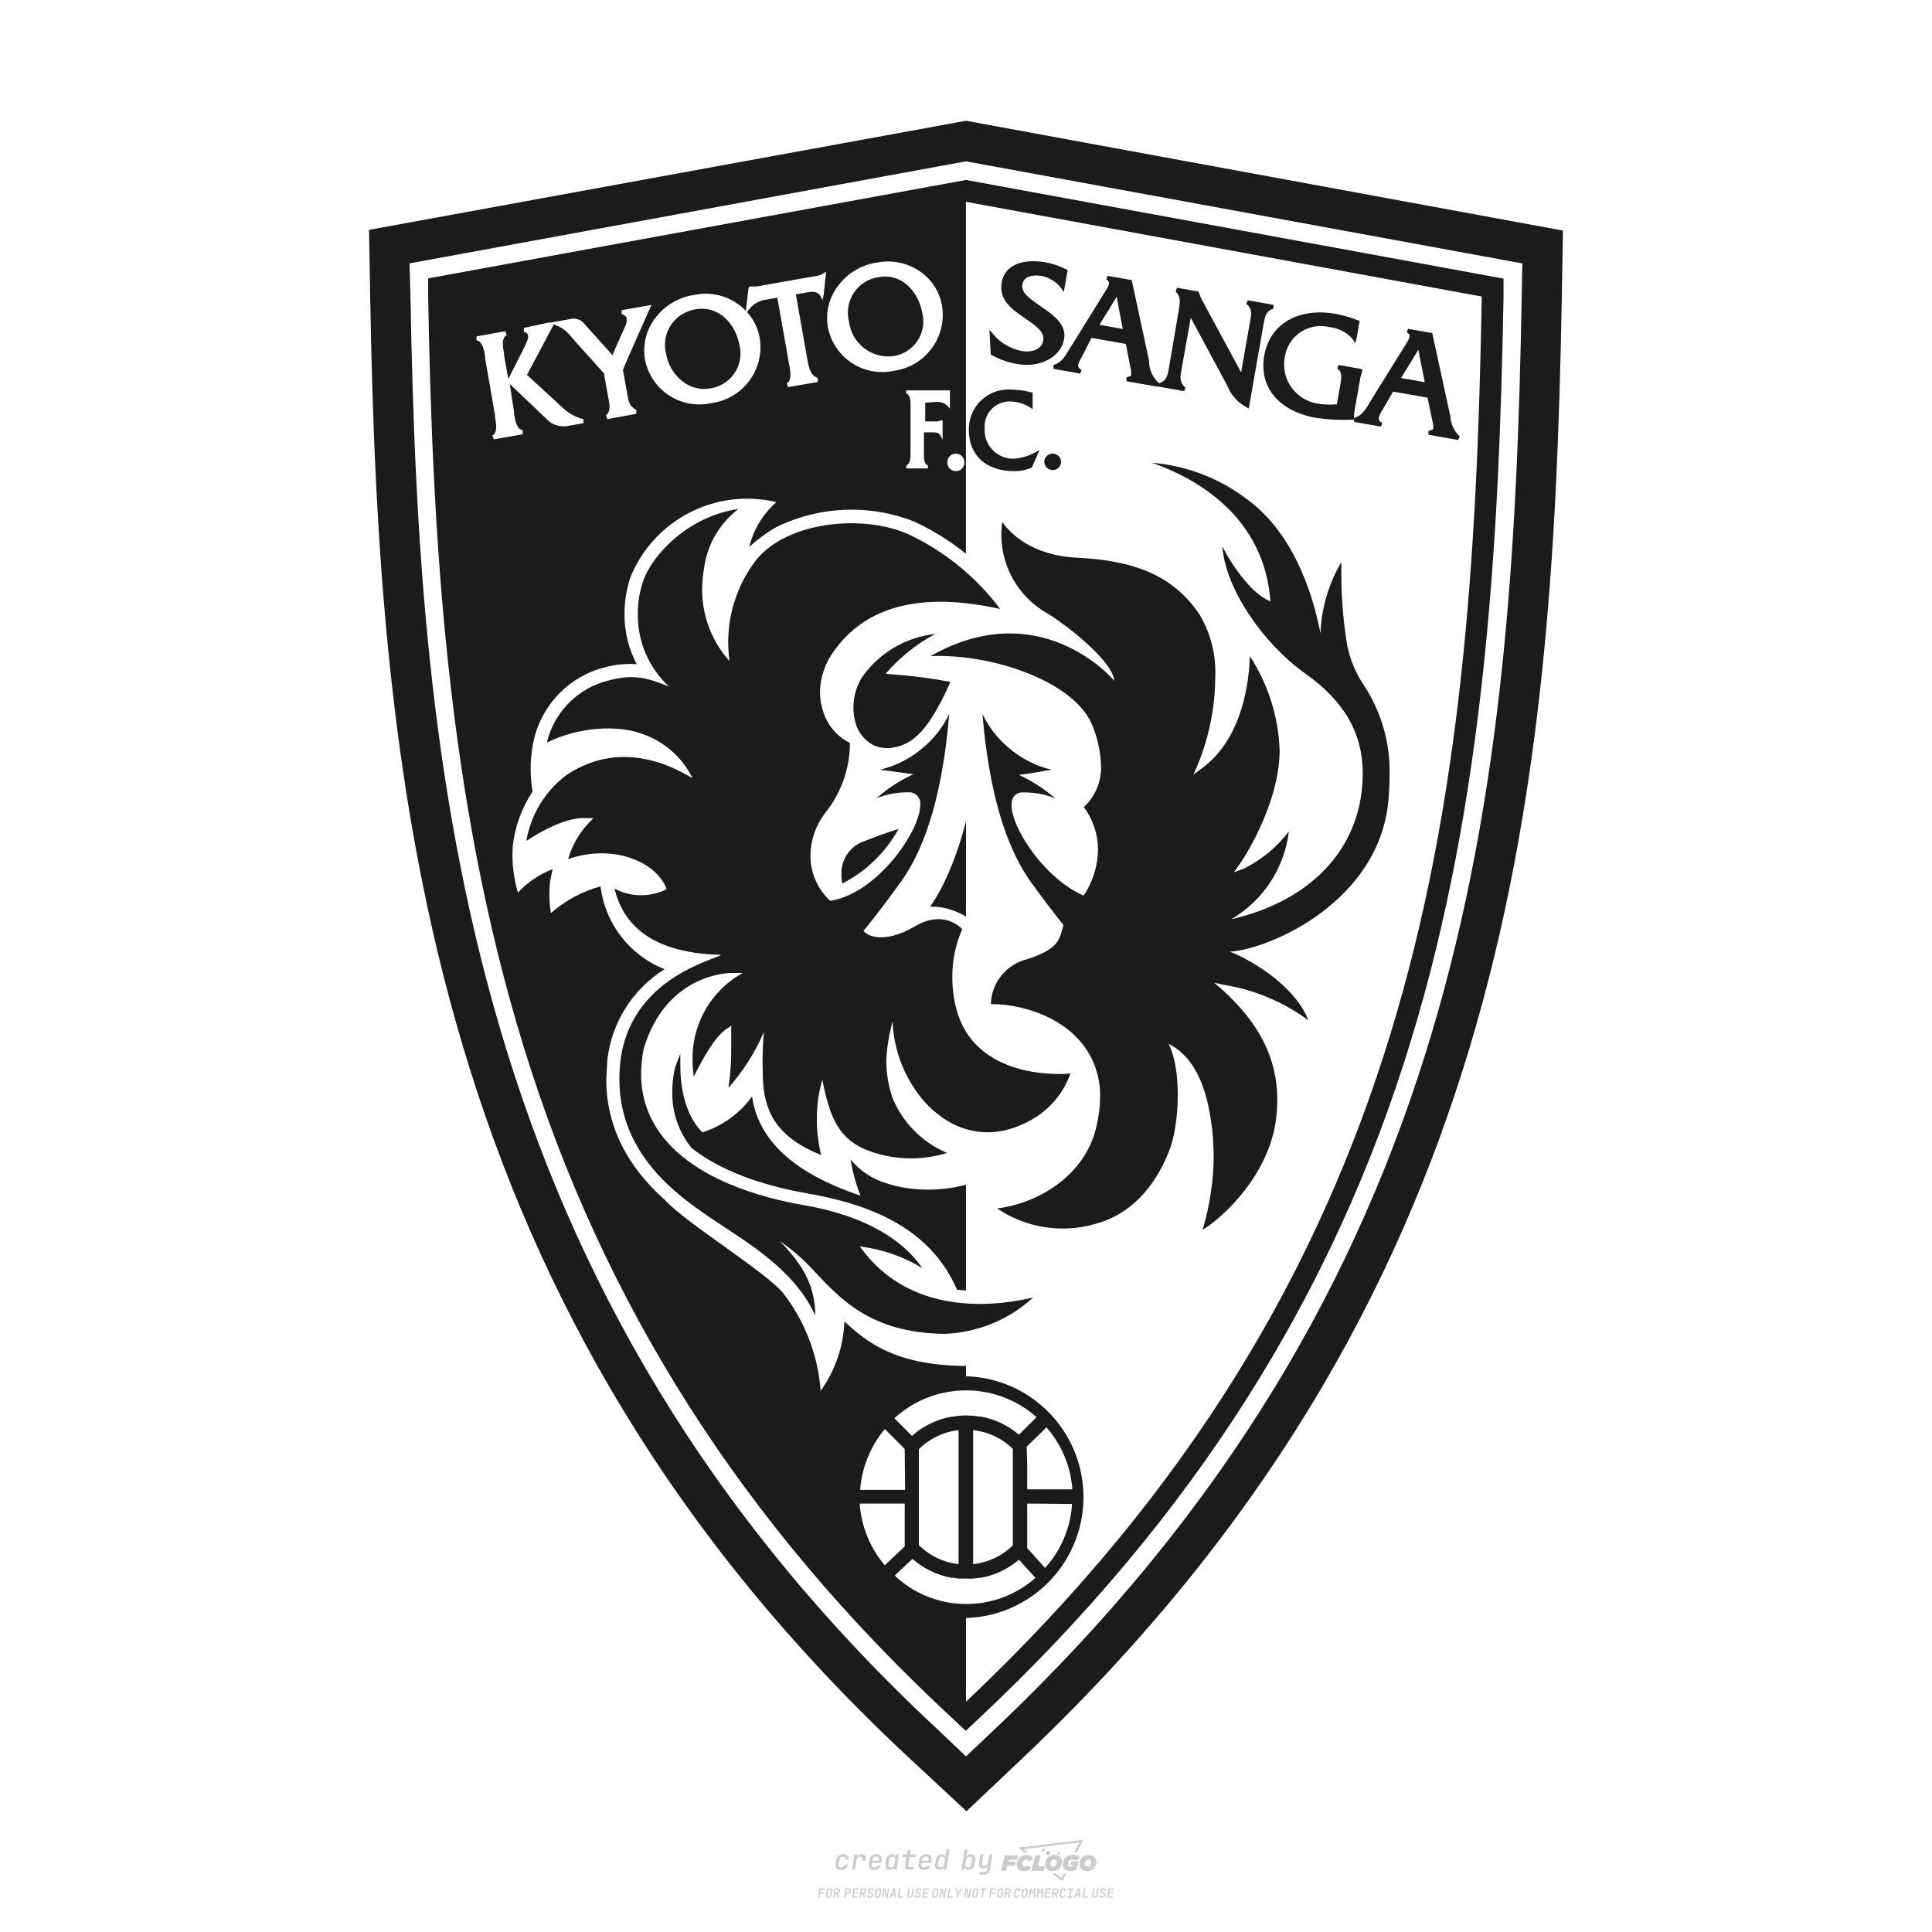 <?xml version="1.0" encoding="utf-8"?>
<!-- Created by @FCLOGO 2024-9-25 GMT+8 16:07:21 . https://fclogo.top/ -->
<!-- FOR PERSONAL USE ONLY NOT FOR COMMERCIAL USE -->
<!-- Created by @FCLOGO 2024-9-25 GMT+8 16:07:21 . https://fclogo.top/ -->
<!-- FOR PERSONAL USE ONLY NOT FOR COMMERCIAL USE -->
<svg version="1.1" xmlns="http://www.w3.org/2000/svg" xmlns:xlink="http://www.w3.org/1999/xlink" x="0px" y="0px"
	 viewBox="0 0 800 800" style="enable-background:new 0 0 800 800;" xml:space="preserve">
<path style="fill:#CCCCCC;" d="M348.22,774.3c-0.79,0-1.38-0.22-1.77-0.65c-0.39-0.44-0.53-1.03-0.41-1.79l0.25-1.65
	c0.12-0.75,0.45-1.35,0.98-1.78c0.53-0.44,1.19-0.65,1.98-0.65c0.76,0,1.33,0.2,1.72,0.6c0.39,0.4,0.55,0.94,0.47,1.62h-1.24
	c0.03-0.36-0.06-0.64-0.26-0.84c-0.2-0.2-0.5-0.3-0.89-0.3c-0.42,0-0.76,0.12-1.03,0.35c-0.27,0.23-0.43,0.56-0.5,0.99l-0.26,1.66
	c-0.07,0.44-0.01,0.77,0.19,1c0.19,0.23,0.5,0.35,0.92,0.35c0.39,0,0.72-0.1,0.98-0.3c0.26-0.2,0.44-0.48,0.52-0.85h1.24
	c-0.14,0.69-0.47,1.23-0.99,1.63C349.61,774.1,348.97,774.3,348.22,774.3z M352.8,774.19l1-6.29h1.19l-0.19,1.19
	c0.34-0.87,0.97-1.3,1.91-1.3c0.67,0,1.17,0.21,1.49,0.62c0.32,0.42,0.43,0.99,0.31,1.71l-0.07,0.42h-1.27l0.06-0.32
	c0.07-0.45,0.01-0.8-0.17-1.04c-0.18-0.24-0.48-0.36-0.88-0.36c-0.4,0-0.74,0.12-1.01,0.37c-0.27,0.24-0.43,0.59-0.5,1.03
	l-0.63,3.97H352.8z M361.91,774.3c-0.77,0-1.35-0.22-1.73-0.67c-0.38-0.45-0.51-1.04-0.4-1.77l0.25-1.65
	c0.08-0.49,0.26-0.92,0.52-1.28c0.26-0.37,0.6-0.65,1.01-0.85c0.41-0.2,0.87-0.3,1.38-0.3c0.77,0,1.35,0.22,1.73,0.67
	c0.39,0.45,0.52,1.04,0.39,1.77l-0.17,1.12h-3.85l-0.09,0.53c-0.15,0.95,0.22,1.43,1.11,1.43c0.72,0,1.17-0.25,1.37-0.74h1.22
	c-0.17,0.53-0.5,0.96-1.01,1.28C363.16,774.14,362.58,774.3,361.91,774.3z M361.23,770.22l-0.05,0.29l2.65-0.01l0.05-0.29
	c0.07-0.47,0.01-0.82-0.17-1.07c-0.18-0.25-0.49-0.37-0.92-0.37c-0.44,0-0.8,0.13-1.06,0.38
	C361.48,769.39,361.31,769.75,361.23,770.22z M368.33,774.3c-0.63,0-1.1-0.21-1.41-0.64c-0.31-0.42-0.4-1-0.27-1.73l0.27-1.77
	c0.11-0.73,0.39-1.31,0.84-1.74c0.44-0.43,0.98-0.64,1.61-0.64c0.47,0,0.83,0.12,1.09,0.35c0.26,0.24,0.39,0.56,0.38,0.96h0.02
	l0.17-1.2h1.24l-1,6.29h-1.22l0.19-1.2h-0.02c-0.12,0.41-0.35,0.73-0.69,0.97C369.2,774.18,368.8,774.3,368.33,774.3z
	 M368.93,773.23c0.39,0,0.72-0.12,0.98-0.36c0.26-0.24,0.43-0.57,0.5-1.01l0.25-1.65c0.07-0.43,0.01-0.76-0.18-1
	c-0.19-0.24-0.47-0.36-0.86-0.36c-0.4,0-0.72,0.12-0.98,0.35c-0.26,0.24-0.42,0.57-0.49,1.01l-0.25,1.65
	c-0.07,0.44-0.01,0.78,0.17,1.01C368.24,773.11,368.53,773.23,368.93,773.23z M376.35,774.19c-0.57,0-0.99-0.16-1.26-0.47
	c-0.27-0.31-0.36-0.75-0.27-1.32l0.54-3.39h-1.74l0.17-1.12h1.74l0.27-1.72h1.24l-0.27,1.72h2.47l-0.18,1.12h-2.46l-0.54,3.39
	c-0.08,0.44,0.1,0.66,0.53,0.66h1.72l-0.17,1.12H376.35z M382.5,774.3c-0.77,0-1.35-0.22-1.73-0.67c-0.38-0.45-0.52-1.04-0.4-1.77
	l0.25-1.65c0.08-0.49,0.26-0.92,0.52-1.28c0.26-0.37,0.6-0.65,1.01-0.85c0.41-0.2,0.87-0.3,1.38-0.3c0.77,0,1.35,0.22,1.73,0.67
	c0.39,0.45,0.52,1.04,0.39,1.77l-0.17,1.12h-3.85l-0.09,0.53c-0.15,0.95,0.22,1.43,1.11,1.43c0.72,0,1.17-0.25,1.37-0.74h1.22
	c-0.17,0.53-0.5,0.96-1.01,1.28C383.76,774.14,383.18,774.3,382.5,774.3z M381.83,770.22l-0.05,0.29l2.65-0.01l0.05-0.29
	c0.07-0.47,0.01-0.82-0.17-1.07c-0.18-0.25-0.49-0.37-0.92-0.37c-0.44,0-0.8,0.13-1.06,0.38
	C382.08,769.39,381.91,769.75,381.83,770.22z M388.92,774.3c-0.63,0-1.1-0.21-1.4-0.64c-0.3-0.42-0.39-1-0.28-1.73l0.27-1.77
	c0.11-0.73,0.39-1.31,0.84-1.74c0.44-0.43,0.98-0.64,1.61-0.64c0.47,0,0.83,0.12,1.09,0.35c0.26,0.24,0.39,0.56,0.38,0.96h0.02
	l0.21-1.47l0.3-1.8h1.24l-1.33,8.35h-1.22l0.19-1.2h-0.02c-0.12,0.41-0.35,0.73-0.69,0.97C389.8,774.18,389.4,774.3,388.92,774.3z
	 M389.53,773.23c0.39,0,0.72-0.12,0.98-0.36c0.26-0.24,0.43-0.57,0.5-1.01l0.25-1.65c0.08-0.43,0.02-0.76-0.17-1
	c-0.19-0.24-0.48-0.36-0.87-0.36c-0.4,0-0.72,0.12-0.98,0.35c-0.26,0.24-0.42,0.57-0.49,1.01l-0.25,1.65
	c-0.08,0.44-0.02,0.78,0.16,1.01C388.83,773.11,389.13,773.23,389.53,773.23z M401.02,774.3c-0.47,0-0.84-0.12-1.1-0.35
	c-0.26-0.23-0.39-0.56-0.38-0.97h-0.01l-0.19,1.2h-1.22l1.33-8.35h1.24l-0.29,1.8l-0.27,1.47h0.05c0.12-0.41,0.35-0.73,0.69-0.97
	c0.34-0.23,0.74-0.35,1.21-0.35c0.63,0,1.1,0.21,1.4,0.64c0.3,0.43,0.39,1.01,0.28,1.74l-0.27,1.77c-0.11,0.73-0.39,1.31-0.84,1.73
	C402.18,774.09,401.64,774.3,401.02,774.3z M400.77,773.23c0.4,0,0.72-0.12,0.98-0.35c0.26-0.23,0.42-0.57,0.5-1.01l0.25-1.65
	c0.07-0.43,0.01-0.77-0.17-1.01c-0.18-0.24-0.47-0.35-0.87-0.35c-0.39,0-0.72,0.12-0.98,0.36c-0.26,0.24-0.43,0.57-0.5,1l-0.25,1.65
	c-0.07,0.44-0.01,0.77,0.17,1.01C400.08,773.11,400.37,773.23,400.77,773.23z M405.47,776.25l0.17-1.06h1.93
	c0.64,0,1.01-0.3,1.1-0.9l0.1-0.67l0.21-1.19h-0.03c-0.12,0.42-0.35,0.74-0.68,0.97c-0.33,0.23-0.73,0.34-1.2,0.34
	c-0.63,0-1.09-0.2-1.4-0.6c-0.31-0.4-0.41-0.94-0.3-1.63l0.58-3.6h1.24l-0.56,3.48c-0.06,0.41,0,0.73,0.18,0.96
	c0.18,0.23,0.47,0.34,0.85,0.34c0.39,0,0.72-0.12,0.98-0.37c0.27-0.24,0.43-0.58,0.49-1.02l0.54-3.4h1.24l-1.01,6.41
	c-0.1,0.6-0.37,1.08-0.81,1.42c-0.44,0.35-1,0.52-1.67,0.52H405.47z M417.79,770.09h3.22l0.54-1.85h-5.47l-1.71,6.44h2.15l0.59-2.1
	h3.03l0.44-1.71h-3.03L417.79,770.09z M424.23,772.92c-0.59,0-1.02-0.39-1.02-1.12c0-0.88,0.63-1.76,1.61-1.76
	c0.49,0,0.88,0.24,1.02,0.78l1.95-0.83c-0.29-1.17-1.27-1.9-2.64-1.9c-2.78,0-4.15,2.15-4.15,3.9c0,1.76,1.27,2.83,3.07,2.83
	c1.37,0,2.34-0.59,2.98-1.42l-1.51-1.17C425.16,772.67,424.72,772.92,424.23,772.92z M430.91,768.23h-2.15l-1.76,6.44h5.12
	l0.49-1.85h-2.93L430.91,768.23z M439.75,771.01c0-1.66-1.32-2.93-3.22-2.93c-2.2,0-3.81,1.81-3.81,3.81c0,1.66,1.32,2.93,3.22,2.93
	C438.14,774.82,439.75,773.01,439.75,771.01z M434.92,771.7c0-0.83,0.59-1.71,1.51-1.71c0.78,0,1.17,0.54,1.17,1.22
	c0,0.83-0.59,1.71-1.51,1.71C435.31,772.92,434.92,772.38,434.92,771.7z M443.21,772.23h1.07l-0.2,0.68
	c-0.15,0.05-0.34,0.1-0.59,0.1c-0.68,0-1.27-0.39-1.27-1.22c0-1.02,0.73-1.9,1.95-1.9c0.59,0,1.12,0.24,1.51,0.59l1.37-1.37
	c-0.44-0.54-1.51-1.07-2.73-1.07c-2.59,0-4.29,1.76-4.29,3.86c0,2.05,1.61,2.88,3.22,2.88c0.93,0,1.85-0.29,2.49-0.68l0.93-3.32
	h-3.12L443.21,772.23z M450.78,768.08c-2.2,0-3.81,1.81-3.81,3.81c0,1.66,1.32,2.93,3.22,2.93c2.2,0,3.81-1.81,3.81-3.81
	C454,769.35,452.68,768.08,450.78,768.08z M450.34,772.92c-0.78,0-1.17-0.54-1.17-1.22c0-0.83,0.59-1.71,1.51-1.71
	c0.78,0,1.17,0.54,1.17,1.22C451.85,772.04,451.27,772.92,450.34,772.92z M437.94,767.5c-0.05,0.29,0.1,0.49,0.44,0.49
	s0.54-0.2,0.63-0.49c0.05-0.24-0.1-0.49-0.44-0.49C438.24,767.01,437.99,767.25,437.94,767.5z M432.13,765.5
	c-0.44,0-0.73,0.24-0.78,0.59c-0.05,0.34,0.1,0.59,0.54,0.59s0.73-0.24,0.78-0.59C432.77,765.74,432.57,765.5,432.13,765.5z
	 M433.01,767.3c-0.1,0.54,0.15,0.88,0.83,0.88c0.63,0,1.07-0.39,1.17-0.88s-0.15-0.88-0.83-0.88
	C433.5,766.43,433.11,766.82,433.01,767.3z M439.6,777.55l-2.44-1.81h-1.51l4.25,3.17l1.61-3.17h-0.98L439.6,777.55z M425.84,767.16
	l-2-1.46l23.13-2.78l-2.15,4.25h1.02l2.68-5.32l-26.99,3.22l2.78,2.1H425.84z M338.72,785.79l0.61-3.83h2.32l-0.08,0.52h-1.76
	l-0.18,1.14h1.63l-0.08,0.52h-1.62l-0.26,1.64H338.72z M342.97,785.84c-0.36,0-0.62-0.1-0.8-0.3c-0.17-0.2-0.23-0.47-0.18-0.82
	l0.27-1.7c0.06-0.34,0.2-0.61,0.44-0.82c0.24-0.2,0.54-0.3,0.89-0.3c0.36,0,0.62,0.1,0.8,0.3c0.17,0.2,0.24,0.47,0.18,0.81
	l-0.27,1.71c-0.06,0.34-0.2,0.62-0.44,0.82C343.63,785.74,343.33,785.84,342.97,785.84z M343.05,785.33c0.19,0,0.35-0.05,0.47-0.16
	c0.12-0.11,0.19-0.26,0.23-0.46l0.27-1.7c0.03-0.2,0.01-0.35-0.08-0.46c-0.08-0.11-0.22-0.16-0.41-0.16s-0.35,0.05-0.46,0.16
	c-0.12,0.1-0.19,0.26-0.22,0.46l-0.27,1.7c-0.03,0.2-0.01,0.35,0.08,0.46C342.72,785.28,342.86,785.33,343.05,785.33z M345,785.79
	l0.61-3.83h1.2c0.24,0,0.44,0.05,0.6,0.14c0.16,0.09,0.28,0.22,0.36,0.39c0.07,0.17,0.09,0.37,0.05,0.59
	c-0.04,0.26-0.14,0.48-0.3,0.67c-0.16,0.19-0.37,0.32-0.6,0.39l0.54,1.64h-0.62l-0.48-1.57h-0.54l-0.25,1.57H345z M345.89,783.71
	h0.64c0.19,0,0.35-0.06,0.48-0.17c0.13-0.11,0.21-0.26,0.24-0.45c0.03-0.19,0-0.35-0.09-0.46c-0.09-0.11-0.24-0.17-0.43-0.17h-0.64
	L345.89,783.71z M349.54,785.79l0.61-3.83h1.25c0.37,0,0.65,0.1,0.84,0.31c0.19,0.21,0.26,0.49,0.2,0.84
	c-0.04,0.23-0.12,0.44-0.25,0.61s-0.29,0.31-0.49,0.4c-0.2,0.09-0.42,0.14-0.66,0.14h-0.69l-0.24,1.52H349.54z M350.43,783.75h0.69
	c0.19,0,0.36-0.06,0.49-0.18c0.14-0.12,0.22-0.27,0.25-0.47c0.03-0.2,0-0.35-0.1-0.47c-0.1-0.12-0.25-0.18-0.44-0.18h-0.69
	L350.43,783.75z M352.75,785.79l0.61-3.83h2.25l-0.08,0.5h-1.7l-0.17,1.09h1.51l-0.08,0.5h-1.51l-0.19,1.24h1.69l-0.08,0.5H352.75z
	 M355.84,785.79l0.61-3.83h1.2c0.24,0,0.44,0.05,0.6,0.14c0.16,0.09,0.28,0.22,0.36,0.39c0.07,0.17,0.09,0.37,0.05,0.59
	c-0.04,0.26-0.14,0.48-0.3,0.67c-0.16,0.19-0.37,0.32-0.6,0.39l0.54,1.64h-0.62l-0.48-1.57h-0.54l-0.25,1.57H355.84z M356.74,783.71
	h0.64c0.19,0,0.35-0.06,0.48-0.17c0.13-0.11,0.21-0.26,0.24-0.45c0.03-0.19,0-0.35-0.09-0.46c-0.09-0.11-0.24-0.17-0.43-0.17h-0.64
	L356.74,783.71z M360.13,785.84c-0.39,0-0.67-0.1-0.87-0.29c-0.19-0.19-0.26-0.45-0.22-0.78h0.57c-0.03,0.17,0.01,0.31,0.12,0.41
	c0.11,0.1,0.27,0.15,0.48,0.15c0.2,0,0.37-0.05,0.5-0.15c0.13-0.1,0.21-0.23,0.24-0.4c0.02-0.15,0-0.28-0.06-0.39
	c-0.06-0.11-0.16-0.18-0.29-0.22l-0.46-0.14c-0.27-0.08-0.46-0.22-0.59-0.41c-0.13-0.19-0.17-0.42-0.13-0.68
	c0.04-0.21,0.11-0.39,0.23-0.55c0.12-0.16,0.27-0.28,0.46-0.37c0.19-0.09,0.4-0.13,0.64-0.13c0.35,0,0.62,0.1,0.8,0.29
	c0.18,0.19,0.25,0.44,0.2,0.76h-0.57c0.03-0.17,0-0.3-0.09-0.4c-0.09-0.1-0.23-0.14-0.42-0.14c-0.19,0-0.34,0.04-0.46,0.13
	c-0.12,0.09-0.19,0.21-0.21,0.38c-0.02,0.15-0.01,0.28,0.05,0.39c0.06,0.11,0.16,0.18,0.29,0.22l0.47,0.15
	c0.26,0.08,0.46,0.22,0.58,0.41c0.12,0.19,0.17,0.42,0.12,0.69c-0.04,0.22-0.12,0.41-0.24,0.57c-0.13,0.16-0.29,0.29-0.49,0.38
	C360.6,785.79,360.38,785.84,360.13,785.84z M363.27,785.84c-0.36,0-0.62-0.1-0.8-0.3c-0.17-0.2-0.23-0.47-0.18-0.82l0.27-1.7
	c0.06-0.34,0.2-0.61,0.44-0.82c0.24-0.2,0.54-0.3,0.89-0.3c0.36,0,0.62,0.1,0.8,0.3c0.17,0.2,0.24,0.47,0.18,0.81l-0.27,1.71
	c-0.06,0.34-0.2,0.62-0.44,0.82C363.92,785.74,363.62,785.84,363.27,785.84z M363.34,785.33c0.19,0,0.35-0.05,0.47-0.16
	c0.12-0.11,0.19-0.26,0.23-0.46l0.27-1.7c0.03-0.2,0.01-0.35-0.08-0.46c-0.08-0.11-0.22-0.16-0.41-0.16c-0.19,0-0.35,0.05-0.46,0.16
	c-0.12,0.1-0.19,0.26-0.22,0.46l-0.27,1.7c-0.03,0.2-0.01,0.35,0.08,0.46C363.02,785.28,363.15,785.33,363.34,785.33z
	 M365.28,785.79l0.61-3.83h0.71l0.62,3.19c0.01-0.1,0.02-0.22,0.03-0.36c0.01-0.14,0.03-0.29,0.04-0.44
	c0.02-0.15,0.04-0.29,0.06-0.41l0.31-1.98h0.52l-0.61,3.83h-0.71l-0.61-3.19c-0.01,0.09-0.02,0.21-0.03,0.34s-0.03,0.28-0.04,0.42
	c-0.02,0.15-0.04,0.28-0.06,0.41l-0.31,2.01H365.28z M368.23,785.79l1.59-3.83h0.75l0.37,3.83h-0.56l-0.07-0.97h-1.09l-0.39,0.97
	H368.23z M369.39,784.34h0.87l-0.09-1.1c-0.02-0.2-0.03-0.37-0.04-0.51c-0.01-0.14-0.01-0.24-0.01-0.3c-0.02,0.06-0.05,0.16-0.1,0.3
	c-0.05,0.14-0.11,0.31-0.19,0.5L369.39,784.34z M371.72,785.79l0.61-3.83h0.57l-0.52,3.31h1.67l-0.08,0.52H371.72z M376.68,785.84
	c-0.37,0-0.63-0.1-0.8-0.3c-0.17-0.2-0.22-0.48-0.17-0.82l0.44-2.76h0.57l-0.44,2.76c-0.03,0.2-0.01,0.35,0.07,0.46
	c0.08,0.11,0.21,0.17,0.41,0.17c0.19,0,0.35-0.06,0.46-0.17c0.12-0.11,0.19-0.27,0.22-0.46l0.44-2.76h0.57l-0.44,2.76
	c-0.06,0.35-0.2,0.62-0.43,0.82C377.35,785.74,377.05,785.84,376.68,785.84z M379.84,785.84c-0.39,0-0.67-0.1-0.87-0.29
	c-0.19-0.19-0.26-0.45-0.22-0.78h0.57c-0.03,0.17,0.01,0.31,0.12,0.41c0.11,0.1,0.27,0.15,0.48,0.15c0.2,0,0.37-0.05,0.5-0.15
	c0.13-0.1,0.21-0.23,0.24-0.4c0.02-0.15,0-0.28-0.06-0.39c-0.06-0.11-0.16-0.18-0.29-0.22l-0.46-0.14
	c-0.27-0.08-0.46-0.22-0.59-0.41c-0.13-0.19-0.17-0.42-0.13-0.68c0.04-0.21,0.11-0.39,0.23-0.55s0.27-0.28,0.46-0.37
	c0.19-0.09,0.4-0.13,0.64-0.13c0.35,0,0.62,0.1,0.8,0.29c0.18,0.19,0.25,0.44,0.2,0.76h-0.57c0.03-0.17,0-0.3-0.09-0.4
	c-0.09-0.1-0.23-0.14-0.42-0.14c-0.19,0-0.34,0.04-0.46,0.13c-0.12,0.09-0.19,0.21-0.21,0.38c-0.02,0.15-0.01,0.28,0.05,0.39
	c0.06,0.11,0.16,0.18,0.29,0.22l0.47,0.15c0.26,0.08,0.46,0.22,0.58,0.41c0.12,0.19,0.17,0.42,0.12,0.69
	c-0.04,0.22-0.12,0.41-0.24,0.57c-0.13,0.16-0.29,0.29-0.49,0.38C380.31,785.79,380.09,785.84,379.84,785.84z M381.91,785.79
	l0.61-3.83h2.25l-0.08,0.5h-1.7l-0.17,1.09h1.51l-0.08,0.5h-1.51l-0.19,1.24h1.69l-0.08,0.5H381.91z M386.94,785.84
	c-0.36,0-0.62-0.1-0.8-0.3c-0.17-0.2-0.23-0.47-0.18-0.82l0.27-1.7c0.06-0.34,0.2-0.61,0.44-0.82c0.24-0.2,0.54-0.3,0.89-0.3
	c0.36,0,0.62,0.1,0.8,0.3c0.17,0.2,0.24,0.47,0.18,0.81l-0.27,1.71c-0.06,0.34-0.2,0.62-0.44,0.82
	C387.6,785.74,387.3,785.84,386.94,785.84z M387.02,785.33c0.19,0,0.35-0.05,0.47-0.16c0.12-0.11,0.19-0.26,0.23-0.46l0.27-1.7
	c0.03-0.2,0.01-0.35-0.08-0.46c-0.08-0.11-0.22-0.16-0.41-0.16c-0.19,0-0.35,0.05-0.46,0.16c-0.12,0.1-0.19,0.26-0.22,0.46
	l-0.27,1.7c-0.03,0.2-0.01,0.35,0.08,0.46C386.7,785.28,386.83,785.33,387.02,785.33z M388.95,785.79l0.61-3.83h0.71l0.62,3.19
	c0.01-0.1,0.02-0.22,0.03-0.36c0.01-0.14,0.03-0.29,0.04-0.44c0.02-0.15,0.04-0.29,0.06-0.41l0.31-1.98h0.52l-0.61,3.83h-0.71
	l-0.61-3.19c-0.01,0.09-0.02,0.21-0.03,0.34c-0.01,0.13-0.03,0.28-0.04,0.42c-0.02,0.15-0.04,0.28-0.06,0.41l-0.31,2.01H388.95z
	 M392.25,785.79l0.61-3.83h0.57l-0.52,3.31h1.67l-0.08,0.52H392.25z M396.12,785.79l0.22-1.41l-0.75-2.42h0.58l0.45,1.45
	c0.03,0.09,0.05,0.18,0.07,0.27c0.02,0.08,0.03,0.15,0.03,0.19c0.02-0.04,0.05-0.1,0.09-0.19c0.04-0.08,0.09-0.17,0.14-0.27
	l0.9-1.45h0.6l-1.53,2.42l-0.22,1.41H396.12z M399.22,785.79l0.61-3.83h0.71l0.62,3.19c0.01-0.1,0.02-0.22,0.03-0.36
	c0.01-0.14,0.03-0.29,0.04-0.44c0.02-0.15,0.04-0.29,0.06-0.41l0.31-1.98h0.52l-0.61,3.83h-0.71l-0.61-3.19
	c-0.01,0.09-0.02,0.21-0.03,0.34c-0.01,0.13-0.03,0.28-0.04,0.42c-0.02,0.15-0.04,0.28-0.06,0.41l-0.31,2.01H399.22z M403.51,785.84
	c-0.36,0-0.62-0.1-0.8-0.3c-0.18-0.2-0.23-0.47-0.18-0.82l0.27-1.7c0.06-0.34,0.2-0.61,0.44-0.82c0.24-0.2,0.54-0.3,0.89-0.3
	c0.36,0,0.62,0.1,0.8,0.3c0.17,0.2,0.24,0.47,0.18,0.81l-0.27,1.71c-0.06,0.34-0.2,0.62-0.44,0.82
	C404.16,785.74,403.86,785.84,403.51,785.84z M403.58,785.33c0.19,0,0.35-0.05,0.47-0.16c0.12-0.11,0.19-0.26,0.23-0.46l0.27-1.7
	c0.03-0.2,0.01-0.35-0.08-0.46c-0.08-0.11-0.22-0.16-0.41-0.16c-0.19,0-0.35,0.05-0.46,0.16c-0.12,0.1-0.19,0.26-0.22,0.46
	l-0.27,1.7c-0.03,0.2-0.01,0.35,0.08,0.46C403.26,785.28,403.4,785.33,403.58,785.33z M406.38,785.79l0.52-3.31h-1.02l0.08-0.52
	h2.62l-0.08,0.52h-1.03l-0.52,3.31H406.38z M409.52,785.79l0.61-3.83h2.32l-0.08,0.52h-1.76l-0.18,1.14h1.63l-0.08,0.52h-1.62
	l-0.26,1.64H409.52z M413.77,785.84c-0.36,0-0.62-0.1-0.8-0.3c-0.18-0.2-0.23-0.47-0.18-0.82l0.27-1.7c0.06-0.34,0.2-0.61,0.44-0.82
	c0.24-0.2,0.54-0.3,0.89-0.3c0.36,0,0.62,0.1,0.8,0.3c0.17,0.2,0.24,0.47,0.18,0.81l-0.27,1.71c-0.06,0.34-0.2,0.62-0.44,0.82
	C414.42,785.74,414.13,785.84,413.77,785.84z M413.85,785.33c0.19,0,0.35-0.05,0.47-0.16c0.12-0.11,0.19-0.26,0.23-0.46l0.27-1.7
	c0.03-0.2,0.01-0.35-0.08-0.46c-0.08-0.11-0.22-0.16-0.41-0.16c-0.19,0-0.35,0.05-0.46,0.16c-0.12,0.1-0.19,0.26-0.22,0.46
	l-0.27,1.7c-0.03,0.2-0.01,0.35,0.08,0.46C413.52,785.28,413.66,785.33,413.85,785.33z M415.8,785.79l0.61-3.83h1.2
	c0.24,0,0.44,0.05,0.6,0.14c0.16,0.09,0.28,0.22,0.36,0.39c0.07,0.17,0.09,0.37,0.05,0.59c-0.04,0.26-0.14,0.48-0.3,0.67
	c-0.16,0.19-0.37,0.32-0.6,0.39l0.54,1.64h-0.62l-0.48-1.57h-0.54l-0.25,1.57H415.8z M416.69,783.71h0.64
	c0.19,0,0.35-0.06,0.48-0.17c0.13-0.11,0.21-0.26,0.24-0.45c0.03-0.19,0-0.35-0.09-0.46c-0.09-0.11-0.24-0.17-0.43-0.17h-0.64
	L416.69,783.71z M420.91,785.84c-0.36,0-0.63-0.1-0.81-0.3c-0.18-0.2-0.24-0.47-0.19-0.82l0.27-1.7c0.06-0.35,0.21-0.62,0.45-0.82
	s0.55-0.3,0.91-0.3c0.36,0,0.63,0.1,0.81,0.3c0.18,0.2,0.24,0.47,0.19,0.82h-0.57c0.03-0.2,0-0.35-0.09-0.46
	c-0.09-0.11-0.23-0.16-0.42-0.16c-0.19,0-0.35,0.05-0.48,0.16c-0.12,0.1-0.2,0.26-0.23,0.45l-0.27,1.71c-0.03,0.2,0,0.35,0.09,0.46
	c0.09,0.11,0.23,0.16,0.42,0.16c0.19,0,0.35-0.05,0.47-0.16c0.12-0.11,0.2-0.26,0.23-0.46h0.57c-0.03,0.23-0.11,0.43-0.24,0.59
	c-0.12,0.17-0.28,0.3-0.47,0.39C421.36,785.79,421.14,785.84,420.91,785.84z M424.03,785.84c-0.36,0-0.62-0.1-0.8-0.3
	c-0.18-0.2-0.23-0.47-0.18-0.82l0.27-1.7c0.06-0.34,0.2-0.61,0.44-0.82c0.24-0.2,0.54-0.3,0.89-0.3c0.36,0,0.62,0.1,0.8,0.3
	c0.17,0.2,0.24,0.47,0.18,0.81l-0.27,1.71c-0.06,0.34-0.2,0.62-0.44,0.82C424.69,785.74,424.39,785.84,424.03,785.84z
	 M424.11,785.33c0.19,0,0.35-0.05,0.47-0.16c0.12-0.11,0.19-0.26,0.23-0.46l0.27-1.7c0.03-0.2,0.01-0.35-0.08-0.46
	c-0.08-0.11-0.22-0.16-0.41-0.16c-0.19,0-0.35,0.05-0.46,0.16c-0.12,0.1-0.19,0.26-0.22,0.46l-0.27,1.7
	c-0.03,0.2-0.01,0.35,0.08,0.46C423.79,785.28,423.92,785.33,424.11,785.33z M425.97,785.79l0.61-3.83h0.69l0.18,1.23
	c0.02,0.12,0.04,0.23,0.05,0.33c0.01,0.1,0.02,0.18,0.03,0.24c0.02-0.06,0.05-0.14,0.09-0.24c0.04-0.11,0.09-0.22,0.15-0.34
	l0.57-1.22h0.71l-0.61,3.83h-0.54l0.2-1.29c0.02-0.17,0.06-0.35,0.1-0.55c0.04-0.2,0.09-0.4,0.14-0.61c0.05-0.2,0.1-0.4,0.14-0.59
	c0.05-0.19,0.09-0.35,0.13-0.49l-0.86,1.86h-0.55l-0.28-1.86c0,0.14-0.01,0.29-0.02,0.47c-0.01,0.18-0.02,0.37-0.04,0.57
	c-0.02,0.2-0.04,0.41-0.06,0.61c-0.02,0.2-0.05,0.4-0.08,0.57l-0.2,1.29H425.97z M429.11,785.79l0.61-3.83h0.69l0.18,1.23
	c0.02,0.12,0.04,0.23,0.05,0.33c0.01,0.1,0.02,0.18,0.03,0.24c0.02-0.06,0.05-0.14,0.09-0.24c0.04-0.11,0.09-0.22,0.15-0.34
	l0.57-1.22h0.71l-0.61,3.83h-0.54l0.2-1.29c0.02-0.17,0.06-0.35,0.1-0.55c0.04-0.2,0.09-0.4,0.14-0.61c0.05-0.2,0.1-0.4,0.14-0.59
	c0.05-0.19,0.09-0.35,0.13-0.49l-0.86,1.86h-0.55l-0.28-1.86c0,0.14-0.01,0.29-0.02,0.47c-0.01,0.18-0.02,0.37-0.04,0.57
	c-0.02,0.2-0.04,0.41-0.06,0.61c-0.02,0.2-0.05,0.4-0.08,0.57l-0.2,1.29H429.11z M432.41,785.79l0.61-3.83h2.25l-0.08,0.5h-1.7
	l-0.17,1.09h1.51l-0.08,0.5h-1.51l-0.19,1.24h1.69l-0.08,0.5H432.41z M435.51,785.79l0.61-3.83h1.2c0.24,0,0.44,0.05,0.6,0.14
	c0.16,0.09,0.28,0.22,0.36,0.39c0.07,0.17,0.09,0.37,0.05,0.59c-0.04,0.26-0.14,0.48-0.3,0.67c-0.16,0.19-0.37,0.32-0.6,0.39
	l0.54,1.64h-0.62l-0.48-1.57h-0.54l-0.25,1.57H435.51z M436.4,783.71h0.64c0.19,0,0.35-0.06,0.48-0.17
	c0.13-0.11,0.21-0.26,0.24-0.45c0.03-0.19,0-0.35-0.09-0.46c-0.09-0.11-0.24-0.17-0.43-0.17h-0.64L436.4,783.71z M439.8,785.84
	c-0.36,0-0.63-0.1-0.81-0.3c-0.18-0.2-0.24-0.47-0.19-0.82l0.27-1.7c0.06-0.35,0.21-0.62,0.45-0.82s0.55-0.3,0.91-0.3
	c0.36,0,0.63,0.1,0.81,0.3c0.18,0.2,0.24,0.47,0.19,0.82h-0.57c0.03-0.2,0-0.35-0.09-0.46c-0.09-0.11-0.23-0.16-0.42-0.16
	c-0.19,0-0.35,0.05-0.47,0.16c-0.12,0.1-0.2,0.26-0.23,0.45l-0.27,1.71c-0.03,0.2,0,0.35,0.09,0.46c0.09,0.11,0.23,0.16,0.42,0.16
	s0.35-0.05,0.47-0.16c0.12-0.11,0.2-0.26,0.23-0.46h0.57c-0.03,0.23-0.11,0.43-0.24,0.59c-0.12,0.17-0.28,0.3-0.47,0.39
	C440.25,785.79,440.04,785.84,439.8,785.84z M441.88,785.79l0.08-0.5h0.78l0.45-2.82h-0.78l0.08-0.5h2.13l-0.08,0.5h-0.78
	l-0.45,2.82h0.78l-0.08,0.5H441.88z M444.74,785.79l1.59-3.83h0.75l0.37,3.83h-0.56l-0.07-0.97h-1.09l-0.39,0.97H444.74z
	 M445.9,784.34h0.87l-0.09-1.1c-0.02-0.2-0.03-0.37-0.04-0.51c-0.01-0.14-0.01-0.24-0.01-0.3c-0.02,0.06-0.05,0.16-0.1,0.3
	c-0.05,0.14-0.11,0.31-0.19,0.5L445.9,784.34z M448.24,785.79l0.61-3.83h0.57l-0.52,3.31h1.67l-0.08,0.52H448.24z M453.19,785.84
	c-0.37,0-0.63-0.1-0.8-0.3c-0.17-0.2-0.22-0.48-0.17-0.82l0.44-2.76h0.57l-0.44,2.76c-0.03,0.2-0.01,0.35,0.07,0.46
	c0.08,0.11,0.21,0.17,0.41,0.17c0.19,0,0.35-0.06,0.46-0.17c0.12-0.11,0.19-0.27,0.22-0.46l0.44-2.76h0.57l-0.44,2.76
	c-0.06,0.35-0.2,0.62-0.43,0.82C453.86,785.74,453.56,785.84,453.19,785.84z M456.36,785.84c-0.39,0-0.67-0.1-0.87-0.29
	c-0.19-0.19-0.26-0.45-0.22-0.78h0.57c-0.03,0.17,0.01,0.31,0.12,0.41c0.11,0.1,0.27,0.15,0.48,0.15c0.2,0,0.37-0.05,0.5-0.15
	s0.21-0.23,0.24-0.4c0.02-0.15,0-0.28-0.06-0.39c-0.06-0.11-0.16-0.18-0.29-0.22l-0.46-0.14c-0.27-0.08-0.46-0.22-0.59-0.41
	c-0.13-0.19-0.17-0.42-0.13-0.68c0.04-0.21,0.11-0.39,0.23-0.55c0.12-0.16,0.27-0.28,0.46-0.37c0.19-0.09,0.4-0.13,0.64-0.13
	c0.35,0,0.62,0.1,0.8,0.29c0.18,0.19,0.25,0.44,0.2,0.76h-0.57c0.03-0.17,0-0.3-0.09-0.4c-0.09-0.1-0.23-0.14-0.42-0.14
	c-0.19,0-0.34,0.04-0.46,0.13c-0.12,0.09-0.19,0.21-0.21,0.38c-0.02,0.15-0.01,0.28,0.05,0.39c0.06,0.11,0.16,0.18,0.29,0.22
	l0.47,0.15c0.26,0.08,0.46,0.22,0.58,0.41c0.12,0.19,0.17,0.42,0.12,0.69c-0.04,0.22-0.12,0.41-0.24,0.57
	c-0.13,0.16-0.29,0.29-0.49,0.38C456.82,785.79,456.6,785.84,456.36,785.84z M458.42,785.79l0.61-3.83h2.25l-0.08,0.5h-1.7
	l-0.17,1.09h1.51l-0.08,0.5h-1.51l-0.19,1.24h1.69l-0.08,0.5H458.42z"/>
<g>
	<path style="fill:#1B1B1B;" d="M400,50L152.81,95.18l0.49,28.3c3.61,204.39,23.91,419.5,224.23,605.45L400.21,750l22.47-21.28
		C623.04,539.37,642.96,334.4,646.7,123.48l0.49-28.01L400,50z M630.1,123.07c-3.66,207.47-23.17,408.74-218.85,593.57L400,727.29
		l-11.05-10.52c-195.6-181.55-215.44-392.84-218.97-593.7l-0.41-14.01L400,66.8l230.35,42.27L630.1,123.07z"/>
	<path style="fill:#1B1B1B;" d="M177.29,115.27v7.52c1.81,100.35,7.8,207.39,39.39,310.12c32.86,107.08,90.9,198.06,177.16,278.12
		l6.08,5.67l6.08-5.75c87.49-82.23,145.98-174.08,178.22-280.01c30.68-100.18,36.56-207.22,38.36-308.06v-7.52L400,74.52
		L177.29,115.27z M395.89,187.85c1.83,0.04,3.32,1.49,3.41,3.33c0.03,0.25,0.03,0.51,0,0.76c-0.21,1.94-1.95,3.34-3.89,3.13
		c-1.94-0.21-3.34-1.95-3.13-3.89C392.37,189.26,393.98,187.78,395.89,187.85z M392.36,161.64h0.99v6.12v1.48l-0.94-1.11
		c-1.37-1.33-3.28-1.95-5.18-1.68l-4.11,0.29v7.76h5.13l1.11-0.37h0.94v5.67v2.22l-1.07-1.97c-0.58-1.03-2.09-1.03-3.45-1.03h-3.2
		v9.61c0,1.68,0.21,3.53,1.64,4.11v1.23h-8.95v-1.23c1.77-0.66,1.77-3.37,1.77-5.34v-19.14c0-2.09,0.04-4.68-1.81-5.38v-1.23h15.65
		H392.36z M346.89,118.55c3.9-5.4,9.84-8.96,16.43-9.86c6.13-1.17,12.48,0.16,17.62,3.7c4.84,3.29,8.13,8.41,9.12,14.17
		c0.03,0.17,0.05,0.34,0.08,0.51c1.82,12.78-7.06,24.62-19.84,26.44c-0.32,0.07-0.64,0.14-0.96,0.19
		c-12.44,2.24-24.33-6.03-26.56-18.47C341.81,129.34,343.29,123.32,346.89,118.55z M287.58,122.09c7.76-1.59,15.79,0.91,21.28,6.61
		l1.07-9.36l0.41-0.7h2.83l24.93-4.39c0.87-0.1,1.71-0.38,2.46-0.82l1.52-0.99l-0.99,9.41l-0.41,2.38l-1.19-2.01
		c-0.94-1.19-2.3-1.68-5.05-1.19l-4.89,0.86c0.25,1.4,4.97,28.18,4.97,28.18c0.74,3.29,1.36,5.42,4.11,6.45v1.64l-12.32,2.14
		l-0.53-1.56c1.93-1.15,1.64-4.07,1.23-6.53c-0.08-0.33-0.33-1.77-0.33-1.77l-4.81-27.19l-4.76,0.86c-2.55,0.3-4.88,1.57-6.53,3.53
		l-1.27,1.52c2.73,3.02,4.55,6.75,5.26,10.76c0.04,0.25,0.08,0.51,0.11,0.76c1.69,12.8-7.32,24.54-20.12,26.23
		c-0.32,0.07-0.64,0.14-0.96,0.19c-12.44,2.24-24.33-6.03-26.56-18.47c-0.95-5.89,0.53-11.91,4.11-16.68
		C275.07,126.58,281,123.02,287.58,122.09z M197.29,139.3l11.99-2.14l0.53,1.6c-2.26,1.27-1.6,4.85-1.11,7.43v0.82l1.77,9.9
		l5.87-11.54l0.66-1.36c0.94-1.89,2.14-4.23,1.56-5.5c-0.35-0.59-0.96-0.99-1.64-1.07v-1.64l10.1-2.22h0.86l7.76-1.36
		c1.96-0.63,4.11-0.19,5.67,1.15l12.32,13.72c1.15-3.04,5.26-11.95,5.26-11.95c0.46-0.93,0.66-1.97,0.58-3
		c0.02-0.21,0.02-0.41,0-0.62c-0.45-0.75-1.2-1.27-2.05-1.44v-1.64l10.97-1.93l1.36-0.25c0,0-11.87,26.53-11.79,26.95
		c0.08,0.41,1.73,9.65,1.73,9.65c0.66,3.74,0.9,5.26,3.78,6.9v1.6l-11.95,2.18l-0.62-1.52c1.81-1.4,1.64-3.86,1.19-6.24
		c-0.04-0.33-0.37-2.05-0.37-2.05s-1.6-8.67-1.6-9.08l-13.23-14.75c-1.66-2.35-3.98-4.16-6.65-5.22l-0.94-0.33l-11.09,20.87
		l15.16,13.97c2.33,2.12,5.16,3.63,8.21,4.4v1.64l-5.87,1.03c-2.85,0.67-5.84,0.07-8.22-1.64l-16.43-15.65l1.81,11.67v0.82
		c0.45,2.59,1.03,6.24,3.57,6.69v1.68l-11.99,2.09l-0.57-1.56c2.26-1.31,1.6-4.93,1.11-7.52v-0.82l-4.11-23.62v-0.82
		c-0.41-2.55-0.99-6.16-3.57-6.65V139.3z M393.88,653.31h0.62l2.34,0.33c1.07,0.06,2.14,0.06,3.2,0c1.05,0.06,2.11,0.06,3.16,0
		l2.18-0.29h0.7c5.86-1.05,11.33-3.65,15.85-7.52l6.82,7.52c-16.75,14.81-42.03,14.4-58.29-0.94l7.35-6.94
		C382.36,649.48,387.92,652.2,393.88,653.31z M380.49,639.8v-39.72c4.43-4.41,10.22-7.19,16.43-7.89v55.49
		C390.71,646.99,384.92,644.21,380.49,639.8z M402.96,647.68v-55.49c6.19,0.67,11.98,3.4,16.43,7.76v39.97
		C414.94,644.28,409.15,647.01,402.96,647.68z M425.34,641.03v-18.44l18.57,0.16c-0.6,9.84-4.54,19.19-11.17,26.49
		C430.64,646.86,426.99,642.88,425.34,641.03z M425.34,616.71v-10.76l-0.21-6.9l8.21-8.01c6.25,7.18,10.01,16.18,10.72,25.67H425.34
		z M421.93,594.08c-4.51-3.86-9.97-6.46-15.81-7.52c-0.25,0.02-0.49,0.02-0.74,0l-2.18-0.29c-2.12-0.22-4.25-0.22-6.37,0
		c-0.82,0.08-1.64,0.21-2.46,0.37h-0.53c-6.03,1.11-11.64,3.85-16.22,7.93l-7.27-7.31c16.61-15.21,42.02-15.4,58.86-0.45
		L421.93,594.08z M374.62,599.95l0.16,16.96h-18.61c0.68-9.26,4.26-18.07,10.23-25.18L374.62,599.95z M374.62,622.59v17.79
		l-1.19,1.11l-7.06,6.65c-6.11-7.19-9.75-16.14-10.39-25.55H374.62z M186.52,128.19L186.52,128.19c-0.04-1.81-0.08-3.6-0.11-5.41
		C186.44,124.59,186.49,126.39,186.52,128.19z M400,704.65v-34.67c27.64-0.79,49.41-23.84,48.62-51.48
		c-0.76-26.53-22.09-47.86-48.62-48.62v0v-4.31c-0.46,0-0.89,0.05-1.36,0.04c-27.73-0.53-39.43-9.53-49-18.44
		c-0.37,10.34-3.79,20.34-9.82,28.75c-1.09-14.7-6.48-28.75-15.49-40.42c-7.11-8.71-40.79-29.45-48.63-38.28
		c-11.99-10.56-24.65-26.82-24.65-50.23l0.45-8.21c1.78-15.44,10.51-29.23,23.7-37.46c-14.47-5.69-24.66-18.86-26.53-34.3
		c-7.6,2.08-14.63,5.88-20.54,11.09c-0.73-4.36-0.84-8.8-0.33-13.19l1.03-5.05c-5.46,2.13-10.37,5.46-14.38,9.73
		c-1.83-6.18-2.55-12.63-2.14-19.06c0.86-8.14,3.68-15.95,8.21-22.76c-1.06-6.18-1.06-12.5,0-18.69c2.37-14.94,12.9-27.3,27.27-32
		c5.1-1.7,10.48-2.41,15.85-2.09c-3.34-6.33-5.08-13.38-5.05-20.54c-0.03-5.22,0.79-10.41,2.42-15.36
		c9.67-23.91,35.37-37.16,60.46-31.18c-5.54,4.88-9.46,11.35-11.21,18.52c3.44-3.14,7.21-5.9,11.25-8.21
		c17.79-8.7,38.41-9.55,56.85-2.34c7.76,3.55,15,8.07,21.61,13.4V83.56l213.59,39.23C609.85,338.92,587.51,527.41,400,704.65z"/>
	<path style="fill:#1B1B1B;" d="M410.6,146.98c3.34,1.88,6.98,3.16,10.76,3.78c9.32,1.64,17.95-2.96,19.22-10.23
		c1.27-6.2-4.56-10.23-9.74-13.76c-4.11-2.88-8.21-5.59-7.52-8.95c0.82-4.56,6.74-3.78,7.97-3.57c3.28,0.66,6.21,2.5,8.21,5.18
		l0.99,1.48l1.6-9.08l-0.49-0.25c-2.81-1.46-5.83-2.47-8.95-3c-7.31-1.27-16.43,0-17.87,8.42c-1.31,7.35,4.56,11.34,9.78,14.87
		c4.11,2.92,8.21,5.46,7.39,9.36c-0.82,3.9-5.59,4.76-8.91,4.11c-4.67-0.92-8.89-3.43-11.91-7.11l-1.44-1.73l0.58,10.47H410.6z"/>
	<path style="fill:#1B1B1B;" d="M436.23,151.17v1.56l11.09,1.97l0.53-1.52c-1.07-0.62-1.27-1.11-1.4-1.44
		c-0.04-0.24-0.04-0.49,0-0.74c0.35-1.17,0.88-2.28,1.56-3.29l3.94-7.8l14.25,2.51l1.81,9.41c0.3,1.05,0.44,2.15,0.41,3.24
		c0,0.74-0.7,0.86-1.97,1.19v1.6l12.32,2.18h0.74l10.84,1.93l0.49-1.52c-2.46-2.05-2.18-4.11-1.64-7.15c0,0,3.24-18.32,3.86-21.73
		l15.12,28.1c1.51,3.86,4.35,7.04,8.01,9l0.9,0.49l6.12-34.91c0.62-3.37,0.99-5.38,4.11-6.49v-1.52l-10.64-1.89l-0.62,1.44
		c2.46,2.01,2.18,4.11,1.6,7.11c0,0-3.12,17.87-3.74,21.28l-16.22-30.03l-0.62-1.31l-0.58-1.48v-0.37l-0.45-0.29l-8.67-1.56
		l-0.57,1.6c2.05,1.85,1.93,4.11,1.36,7.31l-4.11,24.15c-0.57,3.37-0.94,5.38-4.11,6.53c-2.38-2.11-3.85-5.05-4.11-8.21v-0.94
		l-7.23-33.68h-0.49l-9.53-1.68l-0.49,1.52c0.5,0.2,0.89,0.6,1.07,1.11c0.25,0.9-0.53,2.22-1.27,3.41l-14.7,23.7l-0.49,0.78
		C440.99,147.68,439.47,150.18,436.23,151.17z M462.43,122.83c0.37,2.66,2.16,11.74,2.5,13.4l-9.65-1.74
		C456.11,133.09,461,125.13,462.43,122.83z"/>
	<path style="fill:#1B1B1B;" d="M545.08,173.06c4.79,0.7,9.63,0.95,14.46,0.74h1.11v-1.03l0.16-2.22l2.51-14.25l0.9-3.04l-0.66-0.49
		l-9.28-1.64l-0.53,1.52c2.01,1.23,1.81,3.49,1.27,6.57c0,0-1.27,7.02-1.44,8.21c-2.63,0.23-5.28,0.13-7.89-0.29
		c-8.97-1.36-15.15-9.73-13.79-18.7c0.03-0.22,0.07-0.43,0.11-0.64c1.24-8.21,8.9-13.86,17.11-12.62c0.49,0.07,0.97,0.17,1.45,0.29
		c3.72,0.39,7.16,2.18,9.61,5.01l0.99,1.6l0.53-1.81l1.31-7.56h-0.53c-3.05-1.23-6.22-2.15-9.45-2.75
		c-15.36-2.71-27.23,4.11-29.53,17.29C521.21,160.45,529.67,170.35,545.08,173.06z"/>
	<path style="fill:#1B1B1B;" d="M560.69,174.7l11.13,1.97l0.53-1.52c-1.15-0.66-1.56-1.27-1.4-2.22c0.33-1.16,0.84-2.25,1.52-3.25
		l4.4-7.52l14.25,2.51l1.93,9.32c0.3,1.05,0.46,2.15,0.45,3.24c0,0.74-0.7,0.86-2.01,1.19v1.6l12.32,2.18l0.62-1.48
		c-2.29-2.16-3.68-5.11-3.86-8.26l-0.21-0.94l-7.31-33.68h-0.45l-9.57-1.68l-0.49,1.52c0.5,0.17,0.9,0.56,1.07,1.07
		c0.29,0.94-0.53,2.26-1.23,3.41l-14.75,23.7l-0.45,0.82c-1.77,2.92-3.29,5.46-6.49,6.41V174.7z M587.3,144.84
		c0.53,2.67,2.34,11.87,2.67,13.43l-9.82-1.73C581.02,155.15,585.91,147.18,587.3,144.84z"/>
	<path style="fill:#1B1B1B;" d="M419.88,195.08c2.54,0.06,5.07-0.45,7.39-1.48l3.16-7.23l-1.6,0.82c-2.92,1.71-6.23,2.65-9.61,2.75
		c-6.55-0.19-11.71-5.66-11.52-12.21c0-0.13,0.01-0.27,0.02-0.4c-0.41-5.7,3.88-10.66,9.58-11.07c0.32-0.02,0.65-0.03,0.97-0.02
		c3.01,0.05,5.94,0.95,8.46,2.59l0.86,0.58v-6.94h-0.45c-2.86-0.74-5.8-1.14-8.75-1.19c-9.06-0.43-16.76,6.56-17.2,15.63
		c-0.02,0.4-0.02,0.81-0.01,1.22C401.19,188.59,408.38,195.08,419.88,195.08z"/>
	<path style="fill:#1B1B1B;" d="M439.39,191.17c-0.09-1.83-1.58-3.29-3.41-3.33c-1.9-0.07-3.5,1.42-3.57,3.32c0,0,0,0,0,0
		c0,1.93,1.56,3.49,3.49,3.49C437.83,194.67,439.39,193.1,439.39,191.17z"/>
	<path style="fill:#1B1B1B;" d="M281.7,436.47c-0.97,2.13-1.78,4.32-2.42,6.57c-0.6,2.98-0.9,6-0.9,9.04
		c-0.15,7.51,2.06,14.89,6.33,21.07c0.53,0.78,1.11,1.48,1.68,2.22c14.29,11.38,34.83,16.47,47.15,18.65
		c26.66,4.6,51.55,14.25,62.76,40.05c1.23,0.15,2.46,0.16,3.7,0.25v-43.74c-9.85,2.61-22.27,2.97-32.94-0.62
		c-5.83-1.7-11-5.14-14.83-9.86c0.79,5.14,2.17,10.17,4.11,14.99c-28.14-9.41-42.31-23.21-44.94-41.08
		c-5.06,7.04-12.27,12.26-20.54,14.87c-9.53-9.61-9.16-25.47-9.16-29.25C281.7,438.53,281.7,437.5,281.7,436.47z"/>
	<path style="fill:#1B1B1B;" d="M294.07,160.82c0.55-0.08,1.1-0.19,1.64-0.33c7.79-2.03,12.47-9.99,10.44-17.79
		c-1.6-8.38-8.3-16.31-18.03-14.62c-0.54,0.08-1.07,0.18-1.59,0.32c-7.96,2.03-12.76,10.13-10.73,18.09
		C277.23,154.7,284.66,162.5,294.07,160.82z"/>
	<path style="fill:#1B1B1B;" d="M348.41,361.72c-0.03,1.38,0.11,2.76,0.41,4.11c9.83-5.04,17.93-12.91,23.25-22.59
		c-2.46,0.74-5.13,1.64-8.21,2.79l-7.56,2.88C351.43,351.31,348.37,356.29,348.41,361.72z"/>
	<path style="fill:#1B1B1B;" d="M387.27,262.52c-12.24,1.3-23.32,7.85-30.35,17.95c-3.79,6.17-4.58,13.72-2.14,20.54
		c6.45,13.76,20.29,8.21,24.4,4.11l0.29-0.29c4.11-3.37,8.91-10.76,14.09-22.47c-15.24-2.88-24.69-2.96-26.82-3.41
		C372.5,272.25,379.46,266.68,387.27,262.52z"/>
	<path style="fill:#1B1B1B;" d="M385.09,375.44c5.8-0.17,10.8,1.65,14.91,4.09v-39.5c-3.83,14.98-9.22,27.44-14.87,35.41H385.09z"/>
	<path style="fill:#1B1B1B;" d="M351.54,133.17c1.11,9.01,9.31,15.41,18.32,14.3c0.55-0.08,1.09-0.19,1.62-0.33
		c7.79-2.06,12.43-10.04,10.37-17.82c-1.56-8.34-8.26-16.31-17.99-14.58c-0.54,0.08-1.07,0.18-1.59,0.32
		c-7.96,2.03-12.76,10.13-10.73,18.09C351.53,133.15,351.53,133.16,351.54,133.17z"/>
	<path style="fill:#1B1B1B;" d="M358.02,518.71l-2.05-2.63l3.29,0.53c8.03,1.37,15.72,4.26,22.67,8.5
		c-6.9-10.02-20.87-21.19-49.29-26.12c-16.43-2.83-46.04-10.56-59.81-30.48c-4.88-7.01-7.45-15.37-7.35-23.91
		c0.03-3.43,0.37-6.86,1.03-10.23c9.57-32.24,36.97-31.55,36.97-31.5h4.11l-3.61,2.22c-11.05,7.74-17.51,20.48-17.21,33.97
		c0.03,2.27,0.19,4.53,0.49,6.78c4.11-8.21,8.75-16.43,13.47-19.72l2.05-1.36v8.95c0.07,5.59-0.31,11.19-1.15,16.72
		c6.1-6.85,11.05-14.65,14.66-23.08c-0.48,5.61-0.63,11.25-0.45,16.88c0,16.14,5.83,26.66,24.19,34.05
		c-1.29-5.2-1.89-10.54-1.77-15.9c0.02-5.19,0.79-10.35,2.26-15.32c3.08,15.98,6.94,25.38,20.54,29.94
		c10.06,3.4,20.94,3.54,31.09,0.41c-10.23-4.34-18.35-12.53-22.59-22.8c-1.76-5.2-2.62-10.66-2.55-16.14
		c0.32-5.24,1.18-10.43,2.59-15.49c0.5,12.37,5.24,24.19,13.43,33.48c12.32,13.23,27.85,15.98,43.13,7.72
		c7.99-4.14,14.1-11.18,17.09-19.67c-8.13,0.78-40.34,0.78-47.36-27.15c-1.04-4.18-1.57-8.47-1.56-12.77
		c-0.03-6.84,1.37-13.61,4.11-19.88c-1.73-1.77-8.67-7.6-19.47-1.19c-14.09,8.21-20.21,3-20.54,2.79l-0.94-0.86l0.82-0.94
		c0,0,4.35-5.05,14.54-19.1c10.88-14.87,17.62-38.41,20.21-69.83c-2.41,5.13-5.87,9.71-10.15,13.43l-0.33,0.25
		c-5.19,4.61-11.44,7.86-18.2,9.45l13.88,1.89c-5.58,2.52-10.74,5.87-15.32,9.94c4.57-1.85,9.49-2.68,14.42-2.42
		c2.4,0.51,4.01,2.78,3.7,5.22c0,10.56-17.33,36.06-36.72,39.6h-0.66l-0.45-0.45c-4.94-4.81-7.7-11.43-7.64-18.32
		c0.07-6.34,2.21-12.48,6.08-17.5c6.48-8.04,10.09-18.02,10.27-28.34v-0.7c-5.46-2.7-9.54-7.57-11.21-13.43
		c-0.8-2.5-1.2-5.1-1.19-7.72c0.12-5.9,2.03-11.63,5.46-16.43c13.35-19.26,36.68-25.14,69.17-17.87
		c-9.98-13.31-23.08-23.97-38.16-31.01c-18.32-8.21-49.78-5.5-62.93,10.72c-9.12,11.92-13.09,26.99-11.01,41.86
		c-7.19-8.03-11.22-18.39-11.34-29.16c0-3.07,0.26-6.13,0.78-9.16c1.26-9.78,6.38-18.65,14.21-24.64
		c-20,2.75-35.53,18.4-39.47,30.03c-1.45,4.31-2.17,8.84-2.14,13.39c-0.16,11.4,4.53,22.33,12.9,30.07
		c-9.37-3.7-15.03-5.67-27.6-1.77c-11.48,3.76-20.17,13.22-22.96,24.97c12.73-6.37,29.9-7.8,41.07-3c8.4,3.3,15.27,9.63,19.22,17.74
		c-4.68-2.59-27.97-17.66-52.37-1.15c-8.73,6.64-14.6,16.34-16.43,27.15c4.97-3.29,16.43-10.15,25.1-9.45h2.67l-1.85,1.93
		c-4.05,4.25-7.01,9.43-8.63,15.07c17.42-6.28,35.37,0.33,40.34,11.25l0.49,1.11l-1.07,0.58c-6.6,2.89-14.16,2.62-20.54-0.74
		c2.75,11.42,11.58,26.74,44.2,27.4c-2.75,2.09-37.62,9.61-41.73,43.99c-0.31,2.51-0.46,5.03-0.45,7.56
		c0,31.38,24.65,48.39,36.97,56.85l7.15,4.76c13.27,8.71,29.41,19.47,36.97,36.15c0-0.62,0-1.23,0-1.81
		c-0.31-6.98-2.62-13.72-6.65-19.43c-2.39-3.4-5.07-6.59-8.01-9.53c4.68,3.2,9,6.89,12.9,11.01c12.12,12.98,24.64,27.07,55.49,27.4
		c13.58-0.55,26.54-5.89,36.56-15.07C414.79,540.39,379.46,545.86,358.02,518.71z"/>
	<path style="fill:#1B1B1B;" d="M557.85,267.25c-1.56-9.44-2.37-18.98-2.42-28.55c0-2.38,0-4.11,0-5.96
		c-5.28,8.98-8.26,19.12-8.67,29.53c-2.01-10.68-8.95-40.34-30.93-55.94c-11.3-8.47-24.78-13.57-38.86-14.7
		c15.69,5.42,45.18,20.13,48.88,55.08l0.25,2.38l-2.14-1.11c-6.16-3.25-13.92-13.84-17.83-21.81c1.36,18.2,17.46,40.79,34.38,52.74
		c16.06,11.38,23.78,24.65,23.78,41.49c-0.01,3.39-0.3,6.77-0.86,10.1c-3.86,23.54-22.1,42.88-53.6,50.15
		c13.21-7.73,22.04-21.2,23.86-36.39c-4.92,6.51-11.29,11.78-18.61,15.4l-4.11,1.52l2.46-3.49c0,0,15.69-22.51,16.43-45.8v-1.4
		c-0.51-13.8-4.77-27.21-12.32-38.77c-0.29,9.57-2.67,33.56-19.47,46.13l-3.86,2.88l1.89-4.4c4.6-11.37,7.01-23.51,7.11-35.78
		c0.43-9.17-1.84-18.27-6.53-26.16c-10.35-15.24-25.51-22.26-50.56-23.45c-18.77-0.9-27.68-9.94-31.09-14.75
		c-0.27,1.78-0.41,3.58-0.41,5.38c0.08,13.55,7.46,26,19.31,32.57c11.17,7.06,26.99,20.54,27.48,27.81
		c-1.11-1.6-31.34-35.69-76.11-10.27c26.21-1.11,60.3,10.93,67.16,29.04c2.12,5.23,3.28,10.79,3.45,16.43
		c0.2,6.44-2.39,12.65-7.11,17.05c3.77,5.06,5.82,11.19,5.87,17.5c-0.08,6.46-1.94,12.77-5.38,18.24l-0.62,0.9l-0.99-0.45
		c-16.43-7.8-29.98-29.49-28.75-38.12c0.09-2.05,1.59-3.76,3.61-4.11c4.93-0.25,9.85,0.57,14.42,2.42c-4.54-3.92-9.6-7.2-15.03-9.73
		c4.68-0.49,8.67-1.4,13.6-2.09c-6.76-1.6-13.03-4.85-18.24-9.45l-0.29-0.25c-4.29-3.72-7.76-8.3-10.19-13.43
		c2.63,31.34,9.36,54.88,20.21,69.83c5.46,7.48,9.65,13.02,12.94,17.05l0.41,0.53l-0.58,2.01c-1.36,5.01-2.75,8.21-14.25,12.08
		c-8.75,2.02-15.02,9.71-15.24,18.69c8.21-0.29,25.92,2.83,36.68,14.99c5.72,6.49,8.77,14.89,8.54,23.54
		c-0.03,4.15-0.56,8.29-1.56,12.32c-4.6,19.8-23.58,31.55-41.07,33.72c11.83,8.01,26.59,10.39,40.34,6.49
		c20.54-5.34,28.75-24.28,31.55-32.16c3.57-10.64,4.48-31.96-0.86-42.47c11.62,5.83,16.84,20.09,18.4,39.64
		c0,2.14,0.25,4.31,0.25,6.45c-0.06,10.48-1.6,20.89-4.6,30.93c8.91-5.42,27.64-23.17,30.44-46.05c0.32-2.59,0.49-5.2,0.49-7.8
		c0-16.96-7.31-31.59-22.59-45.43l-3.61-3.08l4.68,0.99c12.44,2.1,24.22,7.1,34.38,14.58c-5.96-15.53-26.74-26.45-32.53-28.38
		c17.58-1.31,62.11-21.28,65.72-62.97c0.29-3.61,0.45-6.94,0.45-10.02c0.35-13.27-3.37-26.33-10.68-37.42
		C561.37,278.7,559.04,273.12,557.85,267.25z"/>
</g>
</svg>
